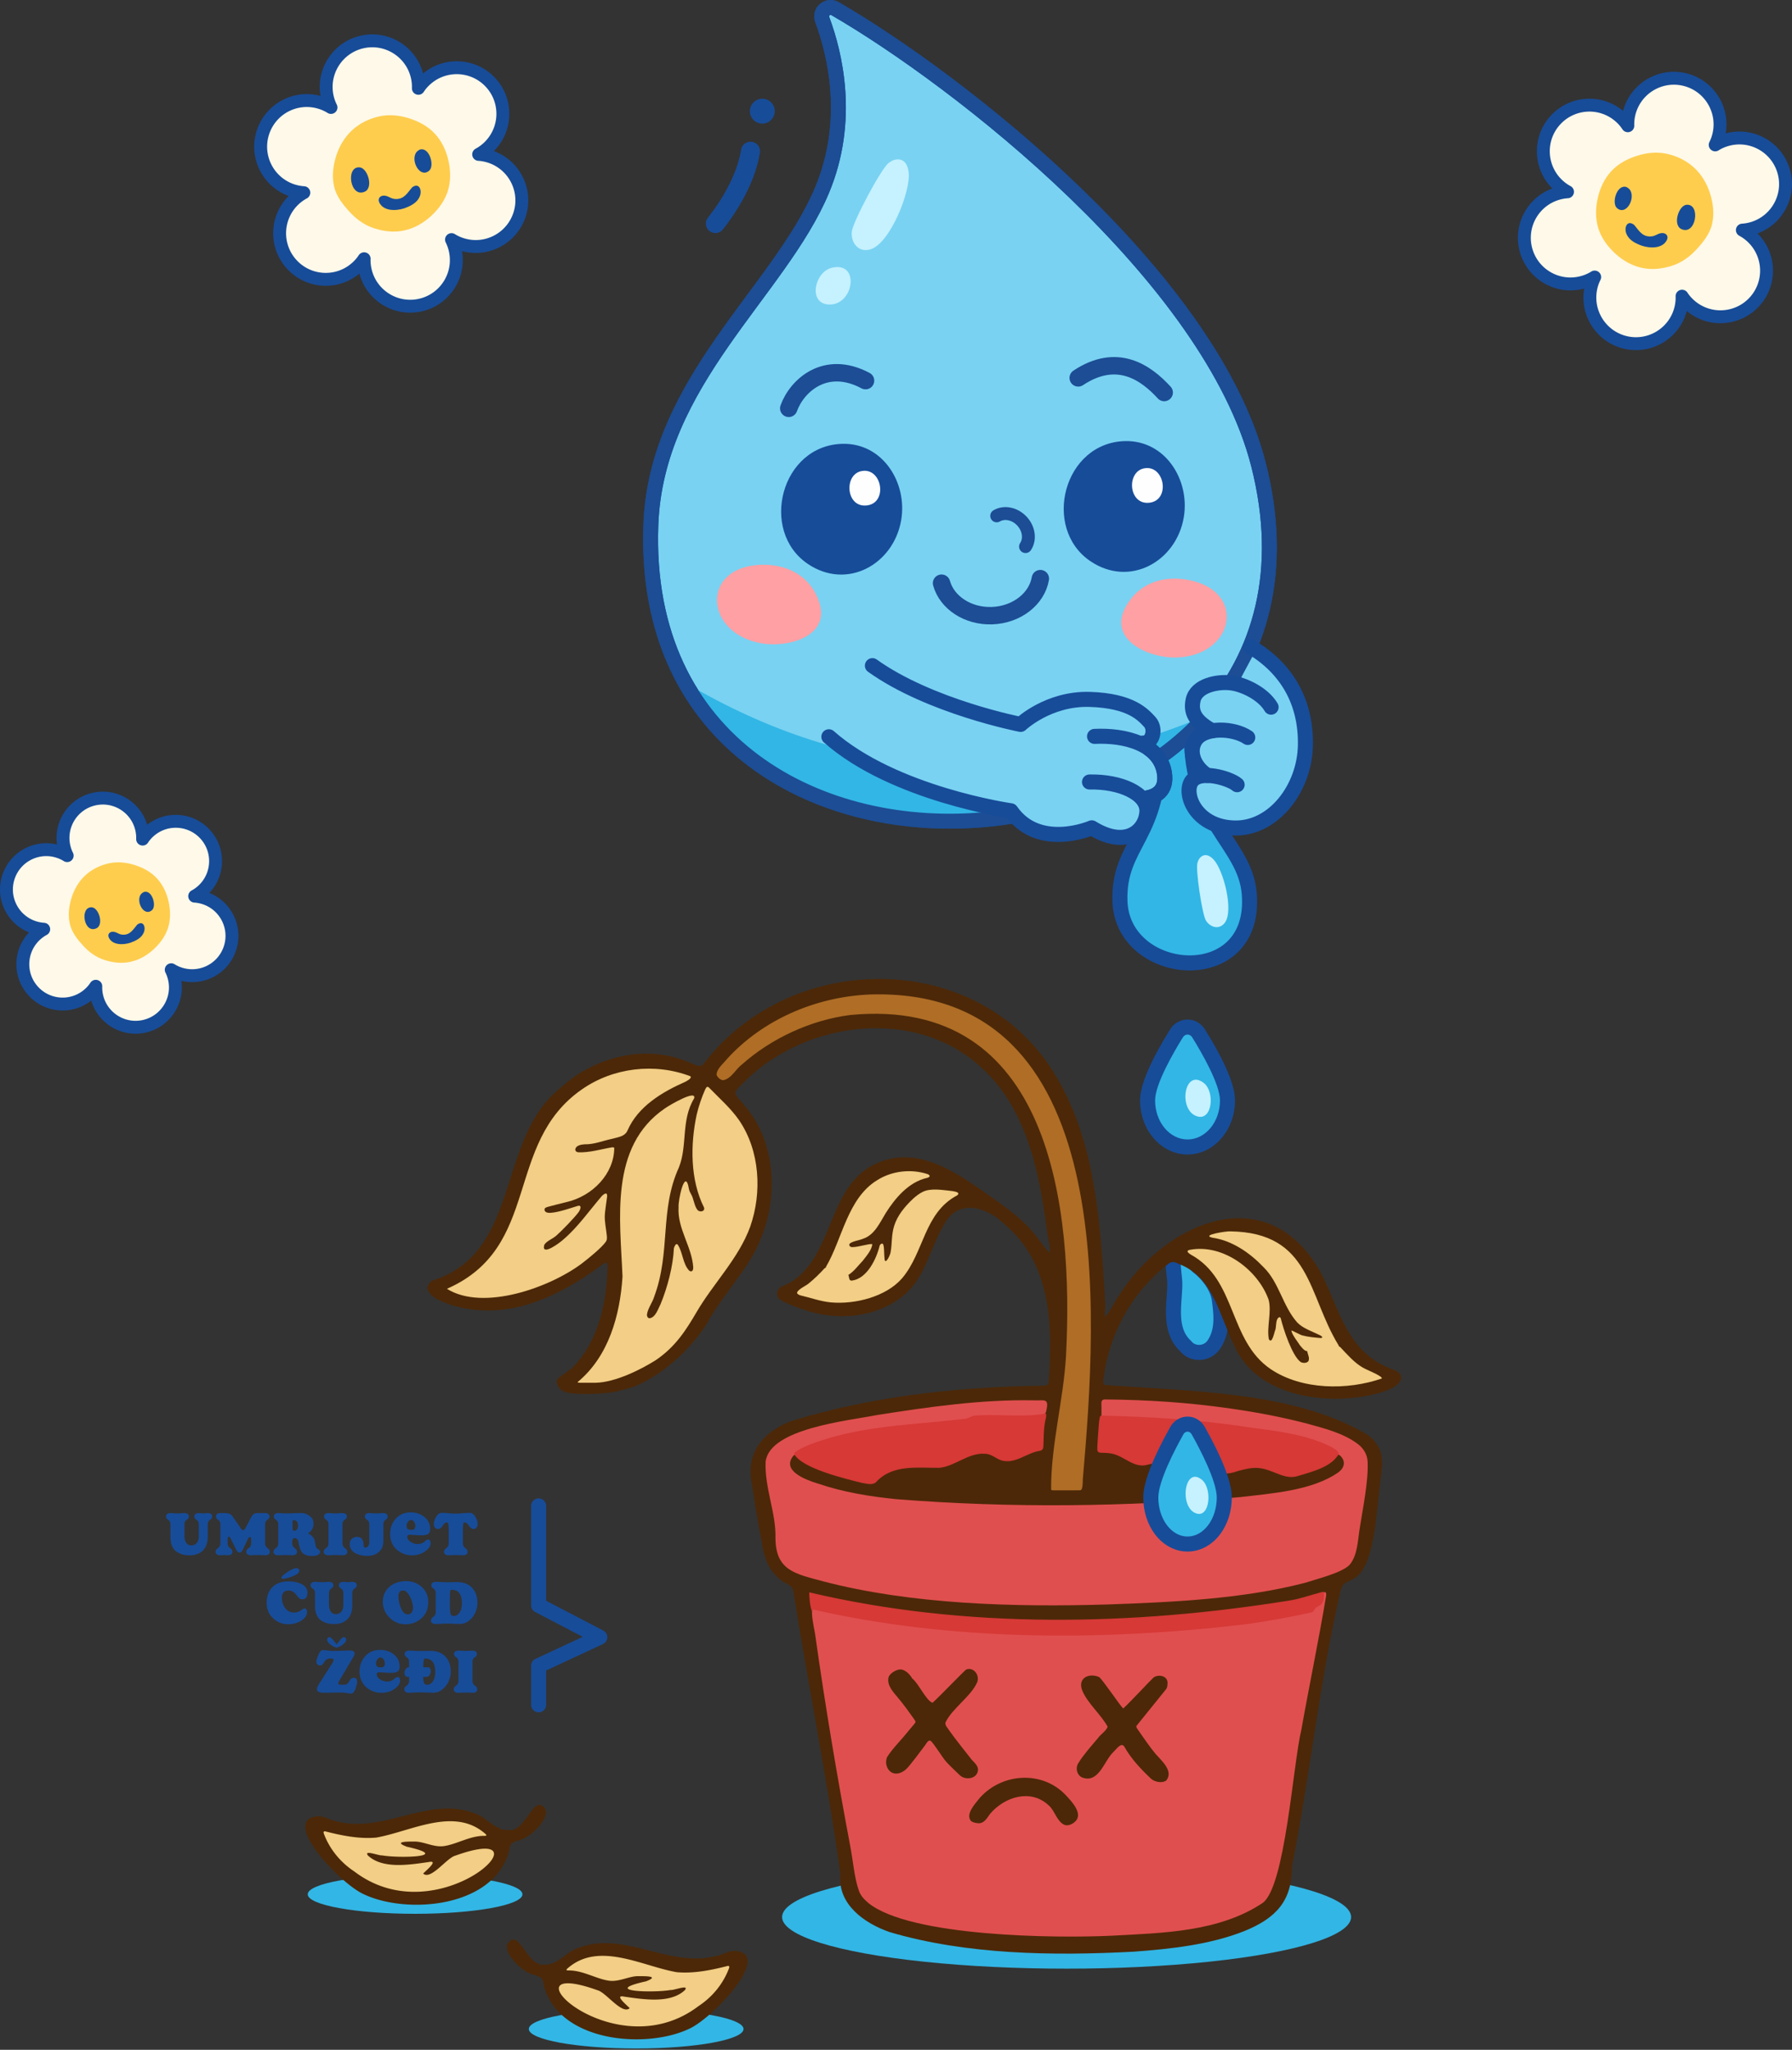 <svg xmlns="http://www.w3.org/2000/svg" version="1.1" viewBox="0 0 834 954">
	<rect x="0" y="0" width="834" height="954" fill="#333333" stroke="none"/>
	<style>

		#c1 { transform-origin: 55px 424px; animation: 5s rotx -0.5s linear infinite; }
		#c2 { transform-origin: 183px 83px; animation: 5s rotx -0.3s linear infinite; }
		#c3 { transform-origin: 769px 100px; animation: 5s rotx 0s linear infinite; }
		@keyframes rotx { to { transform: rotate(360deg); }}

	</style>
	<path class="c" id="c3" fill="#fff9e9" stroke="#174c99" stroke-linecap="round" stroke-linejoin="round" stroke-width="6" d="M815.141 110.104a21.505 21.505 0 0 0-4.241-3.009 21.528 21.528 0 0 0 5.11-.96c11.31-3.597 17.557-15.673 13.956-26.963-3.6-11.289-15.658-17.532-26.947-13.931a20.39 20.39 0 0 0-4.762 2.19c.77-1.541 1.36-3.203 1.743-4.952 2.535-11.572-4.8-23.02-16.371-25.555-11.572-2.534-23.02 4.8-25.555 16.372a21.242 21.242 0 0 0-.486 5.227 20.388 20.388 0 0 0-3.41-3.98c-8.751-7.99-22.314-7.358-30.304 1.392-7.99 8.75-7.362 22.333 1.408 30.328a21.525 21.525 0 0 0 4.241 3.008c-1.69.104-3.408.427-5.11.96-11.31 3.597-17.558 15.674-13.957 26.963 3.602 11.289 15.658 17.533 26.947 13.932a20.405 20.405 0 0 0 4.763-2.19 21.239 21.239 0 0 0-1.744 4.951c-2.534 11.572 4.8 23.02 16.372 25.555 11.572 2.534 23.02-4.8 25.555-16.372.383-1.749.54-3.505.485-5.226a20.408 20.408 0 0 0 3.411 3.98c8.75 7.99 22.313 7.357 30.304-1.393 7.99-8.75 7.362-22.333-1.408-30.327Z"/>
	<path class="c" id="c2" fill="#fff9e9" stroke="#174c99" stroke-linecap="round" stroke-linejoin="round" stroke-width="6" d="M137.158 92.685a21.505 21.505 0 0 1 4.242-3.008 21.528 21.528 0 0 1-5.11-.96c-11.31-3.597-17.558-15.673-13.957-26.963 3.601-11.289 15.658-17.533 26.947-13.932a20.39 20.39 0 0 1 4.762 2.19 21.248 21.248 0 0 1-1.743-4.95c-2.534-11.573 4.8-23.021 16.372-25.556 11.572-2.534 23.02 4.8 25.554 16.372.383 1.748.542 3.505.486 5.226a20.388 20.388 0 0 1 3.411-3.98c8.75-7.99 22.313-7.357 30.304 1.393 7.99 8.75 7.362 22.333-1.408 30.328a21.525 21.525 0 0 1-4.241 3.008c1.69.103 3.408.427 5.11.96 11.309 3.597 17.557 15.673 13.956 26.962-3.601 11.29-15.658 17.534-26.947 13.933a20.405 20.405 0 0 1-4.762-2.19c.77 1.54 1.36 3.202 1.743 4.951 2.535 11.572-4.8 23.02-16.371 25.554-11.572 2.535-23.02-4.8-25.555-16.371a21.245 21.245 0 0 1-.486-5.226 20.408 20.408 0 0 1-3.41 3.98c-8.751 7.99-22.314 7.357-30.304-1.393-7.99-8.75-7.363-22.333 1.407-30.328Z"/>
	<path class="c" id="c1" fill="#fff9e9" stroke="#174c99" stroke-linecap="round" stroke-linejoin="round" stroke-width="6" d="M16.681 435.066a18.57 18.57 0 0 1 3.663-2.598 18.59 18.59 0 0 1-4.413-.83C6.166 428.534.77 418.106 3.88 408.358c3.11-9.748 13.52-15.14 23.269-12.03 1.47.46 2.854 1.099 4.112 1.89a18.347 18.347 0 0 1-1.506-4.275c-2.188-9.992 4.145-19.878 14.137-22.066 9.992-2.189 19.878 4.144 22.066 14.137.33 1.51.468 3.026.42 4.513a17.605 17.605 0 0 1 2.945-3.437c7.556-6.9 19.267-6.353 26.167 1.202 6.9 7.556 6.357 19.285-1.216 26.188a18.587 18.587 0 0 1-3.662 2.598c1.46.09 2.943.368 4.413.829 9.765 3.106 15.16 13.534 12.05 23.282-3.109 9.748-13.52 15.14-23.268 12.03a17.62 17.62 0 0 1-4.112-1.89 18.34 18.34 0 0 1 1.505 4.274c2.189 9.993-4.144 19.878-14.136 22.067-9.993 2.188-19.878-4.145-22.067-14.137a18.345 18.345 0 0 1-.42-4.513 17.622 17.622 0 0 1-2.944 3.436c-7.556 6.9-19.268 6.354-26.167-1.202-6.9-7.556-6.358-19.284 1.215-26.187Z"/>
	<g id="lik">
	<path fill="#fecd4e" d="M796.862 104.02c-1.054 4.81-4.162 8.613-7.261 12.005-3.197 3.5-6.984 6.228-11.5 7.67-4.377 1.396-9.134 2.033-13.946.98s-8.964-3.515-12.357-6.614c-3.5-3.197-6.447-7.127-7.888-11.643-1.397-4.377-1.403-9.262-.349-14.073s3.155-9.197 6.254-12.59c3.197-3.5 7.491-5.8 12.007-7.24 4.377-1.398 9.15-1.983 13.961-.93s9.185 3.272 12.578 6.371c3.5 3.197 6.018 7.435 7.459 11.95 1.397 4.378 2.096 9.302 1.042 14.113Z"/>
	<path fill="#174c99" d="M764.13 114.363c-2.837-1.038-5.944-2.478-7.175-5.521-1.2-2.753.197-6.678 3.515-4.243 2.112 2.382 3.643 5.635 7.746 5.443 2.126-.02 3.092-1.348 4.975-1.543 1.973-.28 3.483 1.165 2.625 3.103-1.965 4.172-7.755 4.025-11.545 2.807l-.142-.046ZM784.996 95.291c6.626-.411 4.323 14.543-2.53 11.303-4.068-1.923-1.263-11.067 2.53-11.303ZM756.431 86.915c.794.107 1.91.97 2.311 1.665 2.414 4.182-2.12 11.947-6.243 8.218-2.448-2.213-.243-10.443 3.932-9.883Z"/>
	<path fill="#fecd4e" d="M155.437 86.601c1.054 4.812 4.163 8.614 7.262 12.006 3.197 3.5 6.984 6.228 11.5 7.669 4.377 1.397 9.134 2.034 13.945.98 4.812-1.054 8.964-3.514 12.357-6.613 3.5-3.197 6.447-7.127 7.888-11.643 1.397-4.377 1.403-9.262.35-14.073-1.055-4.812-3.156-9.198-6.254-12.59-3.197-3.5-7.492-5.8-12.008-7.241-4.377-1.397-9.15-1.983-13.96-.929-4.812 1.054-9.185 3.272-12.578 6.37-3.5 3.198-6.018 7.436-7.46 11.951-1.396 4.378-2.095 9.302-1.042 14.113Z"/>
	<path fill="#174c99" d="M188.17 96.945c2.837-1.039 5.944-2.479 7.174-5.521 1.2-2.753-.196-6.678-3.515-4.243-2.111 2.382-3.643 5.635-7.745 5.443-2.127-.02-3.093-1.348-4.976-1.544-1.973-.28-3.482 1.166-2.625 3.104 1.966 4.172 7.755 4.025 11.545 2.807l.142-.046ZM167.304 77.873c-6.627-.411-4.324 14.542 2.529 11.303 4.068-1.923 1.263-11.067-2.53-11.303ZM195.868 69.497c-.793.106-1.91.97-2.31 1.664-2.415 4.182 2.119 11.947 6.243 8.22 2.447-2.214.242-10.445-3.933-9.884Z"/>
	<path fill="#fecd4e" d="M32.465 429.812c.91 4.154 3.594 7.437 6.27 10.367 2.76 3.022 6.03 5.378 9.93 6.622 3.78 1.206 7.888 1.756 12.042.846 4.155-.91 7.74-3.034 10.67-5.71 3.022-2.76 5.567-6.154 6.812-10.054 1.206-3.78 1.211-7.998.301-12.152-.91-4.155-2.724-7.942-5.4-10.872-2.76-3.022-6.469-5.008-10.368-6.252-3.78-1.206-7.901-1.712-12.056-.802-4.154.91-7.93 2.825-10.86 5.501-3.022 2.76-5.197 6.42-6.44 10.32-1.207 3.78-1.811 8.031-.901 12.186Z"/>
	<path fill="#174c99" d="M60.73 438.744c2.449-.897 5.132-2.14 6.194-4.768 1.036-2.377-.17-5.767-3.035-3.664-1.823 2.057-3.145 4.866-6.688 4.7-1.836-.017-2.67-1.164-4.296-1.332-1.704-.243-3.007 1.006-2.267 2.68 1.697 3.602 6.697 3.475 9.969 2.423l.123-.04ZM42.712 422.275c-5.722-.355-3.734 12.557 2.183 9.76 3.513-1.66 1.092-9.556-2.184-9.76ZM67.377 415.042c-.685.092-1.65.838-1.996 1.438-2.084 3.61 1.83 10.316 5.391 7.097 2.114-1.911.21-9.019-3.395-8.535Z"/>
	<path fill="#32b6e5" stroke="#174c99" stroke-linecap="round" stroke-linejoin="round" stroke-width="7" d="M539.128 347.672c1.475 41.845-18.873 44.683-17.897 71.889 1.293 36.046 63.956 41.41 60.172-3.697-1.994-23.762-27.548-32.832-26.847-74.732"/>
	<path fill="#79d2f2" stroke="#1c4d95" stroke-linecap="round" stroke-linejoin="round" stroke-width="6.944" d="M382.68 9.122c-1.372-3.68 2.61-7.036 6.008-5.068 57.303 33.2 174.735 124.522 197.03 212.24 50.212 197.57-290.243 232.992-282.815 28.034 2.42-66.788 59.953-108.647 79.67-155.786 13.595-32.507 6.044-63.498.107-79.42Z"/>
	<path fill="#32b6e5" d="M318.896 317.733c46.701 83.63 182.62 82.86 242.718 15.173-84.516 35.633-165.42 30.553-242.718-15.173Z"/>
	<path fill="none" stroke="#1c4d95" stroke-linecap="round" stroke-linejoin="round" stroke-width="6.944" d="M382.68 9.122c-1.372-3.68 2.61-7.036 6.008-5.068 57.303 33.2 174.735 124.522 197.03 212.24 50.212 197.57-290.243 232.992-282.815 28.034 2.42-66.788 59.953-108.647 79.67-155.786 13.595-32.507 6.044-63.498.107-79.42Z"/>
	<path fill="none" stroke="#1c4d95" stroke-linecap="round" stroke-linejoin="round" stroke-width="8.101" d="M367.078 190.041c3.737-10.451 17.026-22.866 35.746-12.886M541.82 182.688c-8.596-9.374-21.944-18.797-40.018-6.813"/>
	<path fill="#ffa0a4" d="M354.044 262.859c12.341-.456 23.187 5.23 27.219 17.388 5.306 15.998-14.54 21.27-26.694 19.203-26.934-4.581-28.563-35.555-.525-36.591ZM553.111 269.925c-12.132-2.308-23.71 1.682-29.525 13.095-7.653 15.017 11.174 23.216 23.5 23 27.316-.475 33.588-30.851 6.025-36.095Z"/>
	<path fill="#174c99" d="M392.227 206.56c18.663-.355 30.087 18.113 27.21 35.381-3.442 20.655-25.2 32.93-43.54 20.47-22.626-15.372-12.432-55.307 16.33-55.852Z"/>
	<path fill="#fefefe" d="M400.995 219.239c9.484-1.78 12.366 14.73 2.533 15.987-9.864 1.262-10.976-14.402-2.533-15.987Z"/>
	<path fill="#174c99" d="M523.742 205.292c18.663-.353 30.088 18.114 27.21 35.382-3.442 20.655-25.2 32.93-43.539 20.47-22.626-15.371-12.433-55.306 16.329-55.852Z"/>
	<path fill="#fefefe" d="M532.51 217.972c9.485-1.78 12.367 14.73 2.533 15.988-9.864 1.262-10.976-14.403-2.532-15.988Z"/>
	<path fill="#c6f1ff" d="M416.224 74.396c4.184-1.024 6.157 1.761 6.651 5.646 1.136 8.93-8.632 33.217-17.744 36.005-5.504 1.684-9.135-2.905-8.724-8.125.345-4.38 13.715-29.584 17.2-32.096.726-.524 1.767-1.222 2.617-1.43ZM387.054 124.642c13.576-3.36 10.361 18.152-1.77 17.053-9.22-.835-6.118-15.101 1.77-17.053Z"/>
	<path fill="none" stroke="#174c99" stroke-linecap="round" stroke-miterlimit="10" stroke-width="8.864" d="M332.945 104.038c8.193-10.298 14.606-22.643 16.341-33.652"/>
	<circle cx="354.788" cy="51.744" r="5.794" fill="#174c99"/>
	<path fill="none" stroke="#1c4d95" stroke-linecap="round" stroke-linejoin="round" stroke-width="8.101" d="M484.177 269.298c-1.616 9.406-10.954 16.833-22.487 17.234-11.316.394-20.995-6.108-23.494-15.111"/>
	<g fill="#79d2f2">
		<path stroke="#174c99" stroke-linecap="round" stroke-linejoin="round" stroke-width="7" d="M509.403 342.722c14.346-.692 30.237 3.563 32.47 16.825 1.495 8.875-4.409 11.277-8.479 11.896"/>
	<path d="M533.783 377.583c-.254 8.285-9.032 18.006-25.68 7.696 0 0-24.643 10.745-37.643-7.935 0 0-54.424-7.695-84.706-34.443l20.262-33.097c26.723 19.137 68.99 27.343 68.99 27.343s12.819-12.226 32.158-11.635 24.88 7.235 27.893 10.439c3.013 3.203 1.47 9.99-2.933 9.855"/>
	</g>
	<g fill="none" stroke="#174c99" stroke-linecap="round" stroke-linejoin="round" stroke-width="7">
		<path d="M532.124 345.806c4.402.135 5.946-6.652 2.933-9.855-3.013-3.204-8.553-9.847-27.893-10.439s-32.158 11.635-32.158 11.635-42.267-8.206-68.99-27.343"/>
	<path d="M509.403 342.722c14.346-.692 30.237 3.563 32.47 16.825 1.495 8.875-4.409 11.277-8.479 11.896M507.058 363.95c14.334-.317 26.978 5.347 26.725 13.633s-9.032 18.006-25.68 7.696c0 0-24.643 10.745-37.643-7.935 0 0-54.424-7.695-84.706-34.443"/>
	</g>
	<path fill="#79d2f2" d="m584.482 302.56-7.216 13.46c-2.193 7.529-2.354 2.018-4.538 1.776-6.109-.676-15.934 1.15-17.45 8.035-.866 3.928 2.051 10.094 5.891 15.351-2.375.957-4.163 2.2-4.963 3.522-1.978 3.268-.367 10.45 2.52 16.495-1.858.394-3.399 1.228-4.304 2.677-3.708 5.935 2.26 21.166 20.26 21.49s32.497-18.382 32.859-38.54c.362-20.159-6.193-34.36-23.06-44.266Z"/>
	<g fill="none" stroke="#174c99" stroke-linecap="round" stroke-linejoin="round" stroke-width="7">
		<path d="M581.957 300.995c16.867 9.905 25.946 25.672 25.584 45.83-.362 20.159-14.861 38.863-32.86 38.54-17.998-.323-23.967-15.554-20.26-21.489 3.708-5.935 18.034-1.597 21.342 1.343"/>
	<path d="M561.93 360.918c-5.948-3.735-9.033-10.747-5.724-16.215 4.028-6.652 18.095-5.916 24.505-1.48"/>
	<path d="M564.119 340.129c-6.335-3.687-10.358-7.412-8.842-14.298s11.342-8.711 17.451-8.035c5.989.663 15.171 5.041 18.84 11.332"/>
	</g>
	<path fill="#c6f1ff" d="M558.241 399.515c2.055-2.47 4.474-1.675 6.494.435 4.643 4.852 9.559 23.751 5.33 29.465-2.553 3.452-6.766 2.31-8.836-1.002-1.736-2.78-4.899-23.827-3.923-26.88.203-.636.518-1.516.935-2.018Z"/>
	<path fill="none" stroke="#1c4d95" stroke-linecap="round" stroke-linejoin="round" stroke-width="6" d="M463.866 240.093c3.493-2.08 8.483-1.113 11.806 2.51 3.26 3.555 3.835 8.489 1.611 11.79"/>
	<path fill="#32b6e5" d="M558.032 629.429c-2.508 0-4.776-1.08-6.26-2.973-6.519-5.976-5.849-15.328-5.31-22.855.177-2.486.346-4.834.274-6.892-.023-.644-.171-2.103-.316-3.513-.29-2.858-.479-4.821-.448-6.013l.005-.11c.155-2.653 2.054-3.862 3.752-3.862.34 0 .738.06 1.064.157.465.139.896.374 1.266.689.618.527 1.49 1.43 2.5 2.476 1.02 1.058 2.563 2.656 3.182 3.115l.112.086c5.048 4.058 8.614 9.483 9.541 14.51.012.065.022.129.03.193l.1.79c.793 6.174 1.778 13.854-2.436 20.322-1.474 2.394-4.17 3.88-7.055 3.88h-.001Z"/>
	<path fill="#174c99" d="M549.729 586.71c.019 0 .038.004.06.01 1.178 1.004 4.412 4.662 5.871 5.742 4.227 3.398 7.502 8.127 8.292 12.416.772 6.09 1.88 13.161-1.823 18.8-.895 1.487-2.508 2.25-4.097 2.25-1.373 0-2.728-.57-3.587-1.738l-.198-.214c-7.257-6.497-3.71-18.668-4.013-27.39-.064-1.814-.811-7.491-.763-9.31.022-.358.104-.565.258-.565m0-7c-3.308 0-6.972 2.507-7.246 7.154a7.09 7.09 0 0 0-.01.225c-.037 1.405.152 3.378.466 6.46.125 1.227.28 2.754.299 3.281.065 1.872-.096 4.13-.267 6.52-.557 7.777-1.316 18.382 6.235 25.499 2.151 2.6 5.332 4.079 8.826 4.079 4.077 0 7.899-2.106 10.012-5.506 4.89-7.539 3.77-16.266 2.952-22.645l-.1-.781a7.015 7.015 0 0 0-.06-.387c-1.073-5.828-5.107-12.035-10.79-16.604a6.95 6.95 0 0 0-.222-.171c-.471-.374-1.95-1.906-2.743-2.729-1.243-1.287-2.04-2.107-2.754-2.715a7 7 0 0 0-2.52-1.374 7.202 7.202 0 0 0-2.078-.306Z"/>
	<ellipse cx="496.4" cy="892.217" fill="#32b6e5" rx="132.408" ry="24.024"/>
	<ellipse cx="296.076" cy="944.324" fill="#32b6e5" rx="49.962" ry="9.065"/>
	<ellipse cx="193.186" cy="881.644" fill="#32b6e5" rx="49.962" ry="9.065"/>
	<path fill="#4c2808" d="M652.045 641.757c-.96 3.45-5.818 5.204-9.056 6.242-23.45 6.946-57.943 2.635-68.406-21.518-7.035-13.567-9.525-31.947-25.784-38.155-2.2-1.028-3.305-1.553-5.382.145-16.247 12.55-26.587 31.366-29.58 51.12.067 1.485-1.273 4.154.358 5.002 39.004 2.96 88.784 2.781 122.72 23.495 8.843 7.247 6.174 13.935 4.935 26.207-.972 8.397-1.497 17.8-4.12 27.771-1.464 5.092-3.395 9.458-6.477 11.848-1.519 1.195-3.797 1.932-5.46 3.049-.76.524-1.106 1.038-1.385 1.842-.693 1.932-1.474 5.65-2.01 8.185-8.766 40.121-13.087 81.303-21.127 121.648.1 15.89-7.17 24.075-22.423 30.216-16.012 6.298-34.325 8.252-51.31 9.492-37.452 1.965-77.785 1.429-113.507-9.124-11.847-4.098-24.153-12.997-22.913-26.475l.033-.28c-6.108-44.14-14.996-88.103-21.975-132.177-.28-1.284-1.273-2.244-2.446-2.903-8.185-3.93-11.055-11.49-12.272-19.977-1.72-8.833-3.283-18.168-4.567-26.922-2.903-14.215 5.315-24.422 18.77-29.223 37.442-11.557 77.552-15.812 117.115-16.359 1.463 0 2.222-.692 2.289-2.1 1.82-25.872 1.295-54.447-20.39-72.86-7.627-7.583-20.624-12.328-27.525-1.318-5.405 8.397-8.32 20.211-14.104 28.407-11.166 14.885-32.204 18.615-49.836 13.199-3.55-1.117-8.42-2.836-11.434-4.377-1.887-1.016-2.881-1.552-3.06-3.272-.525-3.696 3.83-4.3 6.32-5.829 9.47-5.885 13.735-16.068 17.867-25.906 4.59-11.01 9.19-23.081 20.658-28.71 20.602-10.518 40.255 4.814 56.458 16.181 6.175 4.366 12.439 9.045 17.363 14.729 2.323 2.601 5.249 6.834 7.348 9.368 2.066 2.178-.123-6.599-.179-7.459-3.606-27.436-8.877-57.932-30.596-77.886-32.182-29.993-86.373-21.406-114.155 10.228-1.92 2.167 2.178 4.947 3.283 6.812 11.1 12.317 14.561 29.636 12.54 45.492-1.105 8.286-3.875 16.605-8.006 24.176-5.617 10.105-16.046 21.652-21.931 32.762-10.843 16.359-25.172 25.612-34.237 29.055-.01.012-.022.012-.022.012-2.903.748-6.845 1.987-9.324 2.378-5.036.726-17.062 1.373-21.875-.045-2.624-.591-5.617-4.544-3.25-6.621 1.876-1.586 5.025-3.507 6.678-5.037 12.071-12.439 15.778-30.417 16.102-47.021.067-2.658-1.786-1.33-3.082-.246-19.932 14.706-43.828 26.219-69.667 18.358-3.34-1.206-9.816-3.306-10.988-7.315-.28-1.485.636-3.16 2.133-4.02 41.684-13.064 29.546-65.837 59.662-89.71 15.544-14.328 39.54-20.726 59.797-11.904 1.775.547 4.153 2.177 5.962 1.54.414-.223.793-.714 1.318-1.406 41.36-53.488 129.732-52.64 164.136 7.303 7.214 12.338 11.848 25.615 14.974 39.395 4.78 21.529 6.164 44.13 7.37 66.016.212 1.73-.48 3.897-.1 5.416.1.089.279.011.49-.212 2.435-3.06 3.865-6.555 6.11-9.704 21.249-33.477 68.215-54.794 93.295-11.423 5.918 10.798 9.078 23.326 16.56 33.197 4.154 5.461 9.648 10.017 17.71 12.92 1.932.592 4.076 2.233 3.607 4.288Z"/>
	<path fill="#e04f4f" d="M616.547 740.98c.79-.117.72 1.396.576 2.05-3.445 20.686-7.79 41.307-11.465 61.987-3.902 15.962-7.467 72.99-18.01 80.632-20.326 13.561-46.456 13.96-70.214 15.25-26.364 1.263-93.79.482-113.284-15.206-2.128-1.84-3.627-3.43-4.434-5.787-2.063-5.71-2.742-14.058-3.94-20.327-6.2-32.798-11.788-66.095-16.443-99.186-.71-4.007-1.734-8.162-1.377-12.208.265-.5.883-.358 1.67-.043 74.035 16.246 153.99 15.39 228.622 1.622 2.165-.422 3.18-2.248 5.068-3.285.896-.585 1.456-1.21 1.718-2.096.38-1.1.292-2.652 1.338-3.34l.175-.063Z"/>
	<path fill="#e04f4f" d="M512.6 658.42c.088-1.535-.015-3.63-.016-5.455-.009-1.038.614-1.752 1.81-1.642 19.495.176 38.156 1.34 58.049 4.2 12.505 1.757 24.223 4.004 35.981 7.07 8.026 2.231 17.301 4.528 23.93 9.802 2.485 2.029 4.017 4.85 4.136 7.942.436 9.064-2.345 22.22-3.709 31.179-.891 5.526-.946 12.4-4.756 16.867-3.688 3.6-13.935 6.143-20.692 8.29-29.207 7.602-62.484 9.026-91.82 10.064-43.662 1.322-91.484-.029-132.498-10.781-12.874-3.505-21.977-4.915-22.109-20.034.327-11.917-5.128-23.413-4.585-35.69 1.976-15.446 38.492-18.99 51.312-21.567 24.249-3.82 49.12-7.422 73.628-6.931 4.416.256 7.064-1.315 5.755 4.451-.202 2.555-2.917 3.492-5.222 3.534-7.789.283-15.453.252-23.372.022-3.217-.168-6.153.532-9.169 1.538-20.31 2.385-40.789 3.672-60.734 8.283-3.943 1.068-7.93 2.47-11.595 4.105-2.605 1.314-5.146 2.307-7.582 3.723-5.903 7.028 5.37 11.27 11.468 13.136 11.631 3.928 23.92 5.98 36.172 7.193 53.372 4.255 106.821 3.589 160.302-.955 14.973-1.759 33.544-3.02 45.7-11.598 2.648-1.992 3.502-5.007.778-7.659-3.347-2.009-6.511-4.071-10.36-5.573-31.597-9.368-65.989-10.21-98.75-11.986-.94.02-2.053-.297-2.039-1.254l-.013-.273Z"/>
	<path fill="#f2ce86" d="M268.889 643.178c14.323-11.858 19.682-30.94 20.828-49.073-1.063-26.424-6.259-60.46 19.677-78.213 1.55-1.164 15.133-9.228 13.627-4.634-6.172 10.202-2.953 21.818-7.07 32.1-9.111 20.041-3.627 39.115-11.529 60.251-.734 2.465-2.828 5.201-3.29 7.96-.167 1.11.354 1.907 1.167 1.964 2.842-.374 3.981-4.411 5.159-6.65 3.184-7.685 5.82-17.71 6.181-26.032.368-.978.89-2.33 1.732-1.632 2.372 3.329 2.353 9.123 5.437 12.21 1.348.865 1.89-.369 1.818-1.714-.674-9.663-7.488-18-6.81-27.908-.342-2.758 3.039-18.93 4.797-8.522.16.916.56 1.735 1.019 2.53 1.152 1.771 1.536 5.685 2.99 7.317 1.018 1.212 3.619.765 3.03-1.146-6.468-12.845-6.4-29.265-3.427-43.155.851-3.713 2.38-8.233 3.917-11.667.553-1.138.9-1.706 1.747-1.068 4.718 4.878 10.22 9.686 14.113 15.309 9.694 14.232 10.714 33.625 5.148 49.498-5.396 14.836-17.097 26.272-24.998 39.823-4.856 8.272-9.724 16.03-18.907 22.273-6.784 4.32-18.907 10.403-28.023 10.553-2.103.03-5.345-.02-7.298.001-.675 0-1.04-.053-1.052-.261l.017-.114Z"/>
	<path fill="#f2ce86" d="M321.442 501.089c.357.814-1.313 1.757-2.591 2.43-10.785 4.768-21.884 11.417-26.784 22.57-1.215 2.876-4.288 3.107-7.054 3.899-4.512.928-8.315 2.666-12.996 2.59-1.677.109-4.027.582-4.254 2.298-.106.736.445 1.304 1.348 1.413 5.318.23 10.674-1.474 15.818-2.322.418-.026.748.046.947.254-.05 12.069-10.098 22.462-22.223 25.239-2.51.638-6.118 1.497-8.24 2.1-1.107.32-1.812.483-1.98 1.15-.22 1.537 1.527 1.9 2.971 1.734 3.595-.195 9.729-2.377 12.647-3.246.322-.041.785-.12.975.192.427.603-.201 2.029-.714 2.708-1.953 2.652-7.69 8.565-10.31 10.893-1.623 1.52-4.591 2.523-5.684 4.355-1.634 5.763 7.658-1.245 8.988-2.575 6.668-5.679 12.222-13.675 17.88-20.226 1.915-1.785 2.743-1.307 2.228 1.321-.308 2.672-.884 5.916-.96 8.164-.024 2.864.604 5.778.912 8.688.138 1.262.254 2.4-.55 3.387-1.86 2.569-7.338 7.113-10.913 9.847-14.709 11.139-45.907 22.502-62.908 11.876 44.18-19.391 26.416-67.526 62.824-92.816 14.474-10.116 33.832-12.476 50.508-6.097l.115.174Z"/>
	<path fill="#af6d26" d="M489.181 693.13c-.094-20.654 5.783-41.499 6.95-62.26 3.516-68.17-6.7-167.436-100.375-158.483-18.242 2.317-36.61 10.721-50.52 23.081-2.882 2.165-4.839 6.56-8.646 7.274-1.184.019-2.83-1.407-3.117-2.59.157-2.883 3.272-5.227 4.988-7.426 8.228-8.991 18.353-16.113 29.502-21.15 11.48-5.188 24.048-8.171 36.759-8.727 116.782-3.705 105.943 148.433 99.215 225.704.001 1.843-.127 3.62-.458 4.382-.182.45-.402.615-.856.669-1.885.015-10.578.055-12.662.02-.268-.045-.606-.059-.72-.34l-.06-.154Z"/>
	<path fill="#d63936" d="M486.784 657.962c.425 1.28-.402 2.97-.508 4.33-.572 3.317-.54 7.146-.676 10.765-.046.56-.107 1.274-.536 1.645-.252.246-.609.402-1.034.51-6.091.848-11.679 6.47-18.153 4.421-2.544-.946-4.724-3.036-7.48-3.033-7.764-.565-13.886 5.856-21.21 6.538-10.029.152-21.788-1.83-29.544 6.736-1.827 1.522-4.503.566-6.591.266-8.053-2.016-27.561-6.677-31.42-13.333-.078-.546.427-.98 1.09-1.429 4.248-2.761 10.36-4.617 15.308-6.14 21.147-6.122 41.766-6.297 63.363-8.96 1.782-.38 2.927-1.452 4.735-1.45.567-.04 1.16-.09 1.732-.116 9.926-.538 21.306 1.034 30.79-.88l.134.13ZM512.543 658.835c22.56.517 46.138 1.906 68.389 5.415 13.084 1.762 26.548 3.173 38.505 9.069 1.268.81 3.748 1.983 3.558 3.455-3.293 5.847-11.618 7.988-18.736 10.119-6.47 2.205-11.6-3.08-18.687-3.674-3.252-.239-6.302.594-9.373 1.396-10.372 3.948-17.043-2.486-25.805-4.15-2.809-.279-6.426-.228-9.093-.128-2.356.043-4.424.775-7.175 1.353-6.33 1.874-10.79-4-16.651-5.143-1.745-.382-3.595-.344-5.348-.419-.904-.082-1.378-.576-1.436-1.404-.015-2.29.21-4.752.357-7.111.27-2.674.255-5.45.823-8.065.108-.35.256-.569.486-.662l.186-.051ZM616.14 741.13c.096 2.235.167 5.154-2.38 6.296-.546.318-1.12.615-1.5.974-.682.667-.729 1.583-1.628 1.99-10.056 2.249-20.521 4.127-30.883 5.576-66.699 7.885-136.773 7.886-201.286-6.85-.214.319-.256 1.09-.398 1.057-1.165-1.854-1.497-7.955-1.432-9.068 72.625 17.122 150.521 15.636 224.372 3.65 4.27-.725 9.354-2.533 13.522-3.59.915-.243 1.402-.477 1.56-.17l.054.135Z"/>
	<path fill="#f2ce86" d="M623.822 627.039c3.056 3.263 6.595 7.262 10.29 9.372 2.617 1.495 5.904 2.566 8.368 4.27.438.319.689.627.623.883-16.045 5.557-37.183 5.403-51.696-4.336-19.759-13.405-15.75-41.703-37.308-53.382-1.376-.89-2.192-1.787-.33-2.162 15.49-2.945 31.732 9.398 36.643 23.209 1.52 5.551-.961 12.835.111 18.35 1.572 2.683 2.574-3.558 3.076-4.467.419-1.782.156-4.329 1.28-5.414.517-.52 1.05-.431 1.232.352 1.214 4.96 5.242 17.335 9.244 20.2 1.204.67 3.675.609 3.802-1.194.43-2.059-2.886-5.837 1.245-6.157 3.434.077 6.862.535 10.24-.15.99-.139 2.188-.16 2.972.458l.208.168ZM394.95 593.716c.287 1.066.195 2.492 1.616 2.282 6.956-.971 11.333-10.002 12.846-16.328.331-.652.97-1.15 1.528-.698.68 1.063.465 5.175.71 6.642.164 3.718 2.724-1.494 2.858-2.907.73-4.166.293-8.014 1.696-12.359 1.486-4.567 4.661-8.634 8.936-12.624 1.388-1.217 2.693-2.195 4.22-2.977 3.864-1.953 9.484-.85 13.867-.405 1.787.288 3.763.75 2.253 1.989-15.465 8.158-15.355 26.503-25.644 38.587-7.425 8.605-21.943 12.272-33.217 11.229-4.774-.46-9.448-2.186-14.088-3.259-.714-.17-1.746-.735-1.552-1.419.94-1.823 4.276-3.025 5.621-4.325 2.26-1.787 5.25-4.75 6.971-6.66.537-.532 1.191-.936 2.008-.687 2.352 1.076 4.69 2.544 7.238 2.716.73.183 1.626.304 2.022.967l.111.236Z"/>
	<path fill="#f2ce86" d="M608.1 628.828c-1.235-.263-2.327-1.811-3.147-2.762-1.031-1.635-3.452-4.588-3.963-6.705.045-.118.227-.093.562.045 1.355.594 2.993 1.508 4.33 2.056 2.769.758 6.004 1.066 8.77 1.28.404-.024.68-.129.722-.305.085-.263-.42-.682-1.066-1.003-3.645-1.819-7.886-3.114-10.606-5.969-6.71-7.54-8.351-18.538-15.616-25.677-6.288-6.6-14.579-12.427-23.798-13.737-5.793-1.274 6.987-3.141 8.265-2.96 37.665.534 35.998 29.51 50.326 52.859.373.617.325 1.055-.363 1.292-2.341.558-5.152 1.021-7.626.833-2.056-.174-4.185-1.004-5.727.107-.268.19-.588.427-.876.59l-.188.056ZM384.388 589.645c7.674-12.996 9.978-31.89 23.862-40.378 6.9-4.37 15.873-5.38 23.689-2.743.28.196.606.41.716.749.066.4-.445.73-1.133.918-8.694 1.917-15 9.575-19.284 16.365-2.712 4.395-5.215 10.283-10.614 11.987-1.543.714-5.32 1.16-6.319 2.46-.256.712.38 1.557 1.554 1.412 2.63.013 7.433-1.649 9.086-1.376-.175 2.702-2.73 5.52-4.42 7.745-2.175 2.238-4.122 5.048-6.846 6.69-3.434.959-7.88-1.543-10.24-3.624l-.051-.205Z"/>
	<path fill="#4c2808" d="M424.705 781.336c2.658 1.947 6.286 10.126 9.293 11.172 3.42-3.077 13.783-13.938 15.674-15.5 3.4-1.294 6.445 2.585 5.096 5.965-2.825 6.544-11.678 12.156-14.764 18.745-.257 1.442 1.102 2.445 1.906 3.864 3.085 4.322 7.146 9.351 10.376 13.455 1.297 1.413 3.357 3.136 2.785 5.318-.545 2.925-4.097 3.959-6.806 2.864-1.394-.586-1.873-1.367-3.39-2.746-1.592-1.57-3.217-3.088-4.601-4.63-1.96-2.298-5.375-8.05-7.156-9.668-1.18-.499-1.892 1.157-2.541 2.032-2.49 3.227-6.375 8.725-8.91 11.252-1.115 1.036-2.876 1.962-4.389 1.98-3.626.216-5.85-3.973-4.461-7.589 2.501-4.092 6.99-8.384 10.014-12.303 1.611-1.984 2.973-3.361 3.227-3.962.112-.493-.427-1.137-.746-1.64-2.36-3.291-4.676-6.572-7.243-9.613-2.325-2.817-5.44-5.933-4.532-9.746.526-1.557 2.77-3.03 4.384-3.439 2.78-.89 5.525 2.042 6.607 3.986l.177.203ZM511.542 780.524c1.808 1.419 9.576 13.092 11.198 14.637 3.038-2.732 12.028-12.461 14.171-14.468 2.547-1.652 6.634-.636 6.46 2.711-.02.907-.086 1.996-.624 2.715-1.518 1.899-10.25 12.689-13.441 16.645-.91.825-.253 1.456.315 2.31 2.628 3.7 5.19 7.61 8.065 11.075 2.812 3.26 8.61 8.038 5.117 12.49-1.902 1.423-5.127.752-6.924-.626-4.847-4.556-9.443-9.408-12.683-15.206-1.45-2.039-3.629 1.31-5.164 2.759-4.072 3.854-6.548 14.138-13.873 11.879-3.084-.865-3.852-4.813-2.15-7.074 1.976-3.367 6.45-8.443 9.054-11.51 1.046-1.612 3.788-3.21 4.435-5.232-3.01-5.545-9.39-10.958-11.768-16.74-2.357-5.713 2.788-8.39 7.602-6.458l.21.093ZM496.48 835.984c2.763 2.961 8.104 8.815 3.32 12.301-1.213.91-2.98 1.585-4.426 1.024-3.676-1.684-4.467-6.82-7.48-9.216-8.245-7.598-20.299-3.889-27.073 4.05-1.587 2.117-2.924 4.935-6.136 4.347-.61-.018-2.351-.455-2.904-1.104-2.435-3.274 2.096-7.923 4.24-10.668 10.574-11.804 29.498-12.708 40.245-.959l.214.225Z"/>
	<path fill="#f2ce86" d="M297.135 946.663c-21.686 0-40.717-13.21-40.717-21.193 0-1.97.993-3.705 2.723-4.763.694-.424 1.484-.734 2.386-.933a3.795 3.795 0 0 1-1.05-1.181c-.71-1.247-.63-2.763.216-4.058.165-.252.36-.483.585-.687 5.257-4.792 11.539-7.122 19.204-7.122 7.578 0 15.242 2.268 22.654 4.462 4.36 1.29 8.481 2.51 12.3 3.18 1.088.09 2.219.136 3.364.136 6.525 0 13.269-1.509 19.005-2.985a3.78 3.78 0 0 1 1.008-.12c1.37 0 2.61.57 3.4 1.563.587.741 1.178 2.02.654 3.912a3.26 3.26 0 0 1-.09.278c-2.88 7.78-8.385 14.65-15.507 19.363-8.884 6.734-19.023 10.148-30.135 10.148Z"/>
	<path fill="#4c2808" d="M343.015 908.07a8.88 8.88 0 0 0-4.646.601c-24.24 10.116-46.09-10.87-69.177-2.103-5.64 1.643-9.67 8.307-15.97 7.75-8.036 1.311-11.79-18.21-17.248-9.285-1.013 4.303 5.66 10.996 9.99 13.172 2.954 1.569 6.843.974 6.942 5.196 6.485 27.14 47.937 30.608 68.324 20.593 11.178-5.49 37.642-33.722 21.785-35.925Zm-17.916 25.583c-40.089 30.532-93.437-24.053-46.972-7.354 3.988 1.04 11.38 11.548 14.94 8.327-1.564-1.624-7.472-6.404-2.466-5.35 8.67 1.222 21.333 3.393 28.157-3.056 2.11-2.79-5.103.165-6.643-.049-7.648 1.37-33.117.792-11.447-4.04 6.769-2.578-.809-2.377-3.616-2.404-4.46-.04-9.248 3-14.206 2.018-5.42-.893-11.617-4.583-17.686-4.662-.601-.054-1.918.192-1.364-.655 14.59-13.302 34.976-1.324 51.152 1.457 8.03.705 16.104-.958 23.8-2.939.668-.029.75.378.575 1.012-2.65 7.156-7.66 13.383-14.224 17.696Z"/>
	<path fill="#f2ce86" d="M162.734 873.872c-7.123-4.711-12.627-11.583-15.508-19.362a3.26 3.26 0 0 1-.09-.278c-.524-1.892.067-3.171.655-3.912.789-.994 2.029-1.564 3.399-1.564a3.78 3.78 0 0 1 1.009.121c5.735 1.476 12.48 2.985 19.004 2.985 1.146 0 2.276-.046 3.364-.137 3.819-.67 7.94-1.89 12.3-3.18 7.412-2.193 15.076-4.461 22.654-4.461 7.665 0 13.947 2.33 19.204 7.122.224.204.42.435.585.687.846 1.294.926 2.81.215 4.057a3.795 3.795 0 0 1-1.049 1.182c.902.2 1.692.509 2.386.932 1.73 1.058 2.723 2.794 2.723 4.763 0 7.984-19.03 21.194-40.717 21.194-11.112 0-21.25-3.414-30.134-10.149Z"/>
	<path fill="#4c2808" d="M168.773 881.352c20.387 10.014 61.839 6.548 68.324-20.593.1-4.222 3.988-3.628 6.942-5.196 4.33-2.177 11.003-8.87 9.99-13.172-5.458-8.925-9.211 10.596-17.248 9.285-6.3.557-10.33-6.108-15.97-7.75-23.086-8.767-44.937 12.219-69.177 2.103a8.88 8.88 0 0 0-4.646-.602c-15.857 2.202 10.607 30.434 21.785 35.925Zm-18.093-28.036c-.175-.634-.093-1.041.575-1.012 7.696 1.98 15.77 3.644 23.8 2.939 16.176-2.781 36.562-14.76 51.152-1.457.554.847-.763.6-1.364.655-6.069.078-12.265 3.769-17.685 4.662-4.959.982-9.747-2.058-14.207-2.018-2.807.027-10.384-.174-3.616 2.403 21.67 4.833-3.8 5.41-11.447 4.04-1.54.215-8.753-2.74-6.643.05 6.824 6.449 19.487 4.278 28.157 3.056 5.006-1.054-.902 3.726-2.467 5.35 3.562 3.22 10.953-7.287 14.941-8.327 46.465-16.7-6.883 37.886-46.972 7.354-6.563-4.312-11.573-10.54-14.224-17.695Z"/>
	<path fill="#32b6e5" d="M552.683 718.622c-9.43 0-17.1-9.72-17.1-21.667 0-7.813 6.568-21.193 12.078-31.043 1.09-1.947 2.966-3.11 5.022-3.11 2.055 0 3.932 1.163 5.022 3.109 5.51 9.85 12.079 23.23 12.079 31.044 0 11.947-7.671 21.667-17.1 21.667Z"/>
	<path fill="#174c99" d="M552.683 666.303c.738 0 1.476.44 1.967 1.318 3.769 6.735 11.633 21.705 11.633 29.334 0 10.034-6.089 18.167-13.6 18.167s-13.6-8.133-13.6-18.167c0-7.63 7.864-22.6 11.633-29.334.491-.879 1.23-1.318 1.967-1.318m0-7c-3.34 0-6.36 1.832-8.076 4.9-8.31 14.853-12.524 25.872-12.524 32.752 0 6.355 1.91 12.407 5.38 17.041 3.865 5.164 9.413 8.126 15.22 8.126s11.355-2.962 15.22-8.126c3.47-4.634 5.38-10.686 5.38-17.04 0-6.881-4.213-17.9-12.524-32.753-1.717-3.068-4.736-4.9-8.076-4.9Z"/>
	<path fill="#c6f1ff" d="M559.446 688.785c-8.252-7-10.898 12.995-2.613 15.62 6.294 1.996 7.407-11.553 2.613-15.62Z"/>
	<path fill="#32b6e5" d="M552.683 533.821c-10.255 0-18.598-9.72-18.598-21.667 0-7.888 7.31-21.31 13.44-31.18 1.156-1.86 3.084-2.972 5.158-2.972 2.072 0 4.001 1.11 5.157 2.97 6.132 9.875 13.442 23.297 13.442 31.182 0 11.947-8.344 21.667-18.599 21.667Z"/>
	<path fill="#174c99" d="M552.683 481.502c.82 0 1.638.44 2.184 1.318 4.184 6.735 12.915 21.705 12.915 29.335 0 10.033-6.76 18.167-15.099 18.167s-15.099-8.134-15.099-18.167c0-7.63 8.731-22.6 12.915-29.335.546-.879 1.365-1.318 2.184-1.318m0-7c-3.292 0-6.332 1.729-8.13 4.625-9.27 14.921-13.969 26.033-13.969 33.028 0 13.877 9.914 25.167 22.099 25.167s22.099-11.29 22.099-25.167c0-6.995-4.7-18.107-13.969-33.028-1.798-2.896-4.838-4.625-8.13-4.625Z"/>
	<path fill="#c6f1ff" d="M560.191 503.984c-9.16-7-12.098 12.996-2.901 15.621 6.988 1.995 8.223-11.554 2.901-15.621Z"/>
	<g fill="#174c99">
		<path d="M92.508 715.1v-5.64c0-.56-.104-1.016-.314-1.365s-.445-.594-.705-.735-.495-.34-.705-.6-.316-.57-.316-.931c0-1.078.74-1.62 2.221-1.62.18 0 .47.026.87.075.4.05.73.076.99.076.24 0 .58-.025 1.02-.076.44-.049.75-.074.93-.074 1.5 0 2.25.54 2.25 1.619 0 .361-.11.672-.33.932s-.456.459-.706.6-.484.384-.705.734c-.22.35-.33.804-.33 1.365v5.64c0 2.88-.76 5.061-2.279 6.54-1.52 1.48-3.56 2.22-6.12 2.22-1.28 0-2.43-.144-3.45-.435a8.767 8.767 0 0 1-2.805-1.366c-.85-.619-1.51-1.494-1.98-2.625-.47-1.128-.706-2.474-.706-4.035v-5.94c0-.56-.109-1.015-.33-1.364-.22-.35-.455-.594-.705-.735s-.484-.34-.704-.6a1.39 1.39 0 0 1-.33-.931c0-1.078.76-1.62 2.28-1.62.12 0 .54.026 1.26.075.72.05 1.33.076 1.83.076.42 0 .99-.025 1.71-.076.72-.049 1.15-.074 1.29-.074 1.5 0 2.25.54 2.25 1.619 0 .361-.105.672-.315.932s-.446.459-.705.6-.495.384-.705.734-.315.804-.315 1.365v5.369c0 1.281.27 2.336.81 3.166s1.32 1.244 2.34 1.244c1.1 0 1.96-.385 2.58-1.154s.93-1.766.93-2.985ZM116.875 718.28v-2.04c0-.579-.19-.87-.57-.87-.32 0-.6.24-.84.72l-2.52 5.25c-.22.44-.43.755-.63.944-.2.191-.47.285-.81.285-.62 0-1.13-.408-1.53-1.228l-2.85-5.701c-.16-.319-.35-.48-.57-.48-.4 0-.6.32-.6.96v2.16c0 .54.115 1 .345 1.38.23.38.485.655.765.825.28.17.535.41.765.719.23.31.345.666.345 1.066 0 .46-.185.834-.555 1.125-.37.29-.795.434-1.275.434a13.1 13.1 0 0 1-1.155-.045c-.35-.03-.615-.045-.795-.045-.16 0-.46.016-.9.045-.44.031-.87.045-1.29.045-.48 0-.91-.145-1.29-.434-.38-.29-.57-.666-.57-1.125 0-.4.115-.755.345-1.066.23-.309.484-.549.765-.719s.535-.445.765-.826c.23-.379.345-.84.345-1.379v-8.82c0-.56-.105-1.016-.315-1.365s-.446-.594-.706-.735-.494-.34-.704-.6a1.43 1.43 0 0 1-.315-.931c0-1.078.74-1.62 2.22-1.62h1.74c.9 0 1.64.1 2.22.302.58.199 1.08.6 1.5 1.199l3.9 5.61c.36.54.7.81 1.02.81.44 0 .79-.27 1.05-.81l2.4-4.59c.26-.5.465-.866.615-1.094.15-.23.36-.48.63-.75.27-.272.59-.452.96-.541s.825-.135 1.365-.135h3.06c1.48 0 2.22.54 2.22 1.619 0 .361-.105.672-.315.932s-.445.459-.705.6-.495.384-.705.734-.315.804-.315 1.365v8.82c0 .54.115 1 .345 1.38.23.38.48.655.75.825.27.17.52.41.75.719.23.31.345.666.345 1.066 0 .48-.185.86-.555 1.14-.37.28-.795.419-1.275.419-.38 0-.98-.014-1.8-.045-.82-.03-1.42-.045-1.8-.045-.36 0-.96.016-1.8.045-.84.031-1.45.045-1.83.045a2.18 2.18 0 0 1-1.305-.42 1.328 1.328 0 0 1-.585-1.139c0-.4.115-.755.345-1.066.23-.309.49-.549.78-.719s.55-.445.78-.826c.23-.379.345-.84.345-1.379ZM136.008 717.32v.96c0 .54.116 1 .345 1.38.23.38.485.655.766.825.279.17.534.41.764.719.23.31.345.666.345 1.066 0 .48-.19.86-.57 1.14-.38.28-.82.419-1.32.419-.36 0-.945-.014-1.754-.045-.81-.03-1.406-.045-1.786-.045s-.99.016-1.83.045c-.84.031-1.45.045-1.83.045-.48 0-.91-.145-1.29-.434-.38-.29-.57-.666-.57-1.125 0-.4.115-.755.346-1.066.23-.309.484-.549.764-.719s.535-.445.766-.826c.23-.379.345-.84.345-1.379v-8.82c0-.56-.106-1.016-.316-1.365s-.445-.594-.705-.735-.494-.34-.704-.6a1.43 1.43 0 0 1-.315-.931c0-1.078.739-1.62 2.22-1.62.16 0 .6.026 1.32.075.72.05 1.29.076 1.71.076.859 0 2.14-.025 3.84-.076 1.7-.049 2.99-.074 3.87-.074 1.279 0 2.514.455 3.705 1.365 1.189.91 1.785 2.016 1.785 3.315 0 1.1-.196 2.021-.585 2.76-.39.74-1.046 1.4-1.965 1.98.32.16.654.355 1.005.586.35.228.744.593 1.184 1.093.44.5.73 1.02.87 1.561.06.2.13.58.21 1.14.08.56.185 1.065.316 1.514.13.451.295.807.494 1.067.1.119.38.32.84.6.46.279.69.609.69.99 0 1.32-1.3 1.978-3.9 1.978-1.26 0-2.3-.205-3.12-.613-.82-.41-1.395-.926-1.725-1.545-.33-.621-.6-1.285-.81-1.996a14.3 14.3 0 0 1-.45-1.994c-.09-.621-.285-1.135-.585-1.545s-.72-.615-1.26-.615c-.38 0-.66.16-.84.478-.18.32-.27.65-.27.99Zm.15-9.241v3.512c0 .558.28.84.84.84.42 0 .805-.186 1.156-.555.35-.371.524-.996.524-1.875 0-.881-.19-1.516-.57-1.906-.38-.391-.82-.584-1.32-.584-.14 0-.28.048-.42.148a.487.487 0 0 0-.21.42ZM152.877 718.28v-8.82c0-.56-.105-1.016-.315-1.365s-.445-.594-.705-.735-.494-.34-.704-.6a1.43 1.43 0 0 1-.316-.931c0-1.078.74-1.62 2.22-1.62.14 0 .575.026 1.306.075.73.05 1.335.076 1.814.076.42 0 .99-.025 1.71-.076a30.2 30.2 0 0 1 1.32-.074c1.48 0 2.22.54 2.22 1.619 0 .361-.104.672-.314.932s-.445.459-.705.6c-.261.14-.495.384-.705.734s-.316.804-.316 1.365v8.82c0 .54.115 1 .345 1.38.23.38.485.655.766.825.279.17.534.41.764.719.23.31.345.666.345 1.066 0 .48-.19.86-.57 1.14-.38.28-.82.419-1.32.419-.36 0-.945-.014-1.755-.045-.81-.03-1.405-.045-1.785-.045s-.99.016-1.83.045c-.84.031-1.45.045-1.83.045-.48 0-.91-.145-1.29-.434-.38-.29-.57-.666-.57-1.125 0-.4.115-.755.345-1.066.23-.309.485-.549.765-.719s.535-.445.766-.826c.23-.379.344-.84.344-1.379ZM171.873 717.92v-8.46c0-.56-.106-1.016-.316-1.365s-.445-.594-.705-.735-.494-.34-.705-.6c-.21-.26-.314-.57-.314-.931 0-1.078.739-1.62 2.22-1.62.139 0 .57.026 1.29.075.72.05 1.32.076 1.8.076.44 0 1.025-.025 1.754-.076.73-.049 1.155-.074 1.275-.074 1.48 0 2.22.54 2.22 1.619 0 .361-.104.672-.314.932s-.436.459-.675.6c-.24.14-.466.384-.676.734s-.314.804-.314 1.365v7.86c0 2.1-.69 3.761-2.07 4.98-1.38 1.22-3.191 1.83-5.43 1.83-.64 0-1.295-.045-1.965-.135-.671-.09-1.386-.26-2.146-.51s-1.43-.57-2.01-.96c-.58-.39-1.065-.92-1.455-1.59s-.584-1.434-.584-2.295c0-1.02.325-1.83.974-2.43.65-.6 1.485-.9 2.506-.9 1.999 0 3 1.33 3 3.99 0 .64.24.96.72.96.58 0 1.045-.24 1.394-.72s.526-1.02.526-1.62ZM200.391 718.34c0 1.241-.85 2.47-2.55 3.69-1.7 1.22-3.77 1.83-6.21 1.83-1.24 0-2.456-.22-3.645-.66-1.19-.44-2.265-1.064-3.225-1.875s-1.735-1.86-2.325-3.15c-.59-1.29-.885-2.715-.885-4.276 0-2.76.88-5.119 2.64-7.08 1.76-1.959 4.09-2.94 6.99-2.94 2.48 0 4.605.721 6.375 2.16 1.77 1.44 2.655 3.331 2.655 5.67 0 .641-.126 1.17-.375 1.59-.25.42-.6.712-1.05.872-.45.16-.84.263-1.17.314s-.725.074-1.185.074c-1.12 0-2.25-.044-3.39-.134-1.14-.09-1.86-.135-2.16-.135-.88 0-1.32.281-1.32.84 0 1.02.53 1.855 1.59 2.506 1.06.65 2.13.974 3.21.974 1.4 0 2.53-.43 3.39-1.29.54-.54 1.06-.81 1.56-.81.72 0 1.08.61 1.08 1.83Zm-7.08-8.34c0-.54-.195-1.105-.585-1.694s-.875-.885-1.455-.885c-.56 0-1.04.299-1.44.898-.4.602-.6 1.182-.6 1.74 0 .721.165 1.227.495 1.516s.845.436 1.545.436c.82 0 1.365-.141 1.635-.42.27-.282.405-.81.405-1.59ZM215.423 712.13v6.15c0 .54.115 1 .345 1.38.23.38.48.655.75.825.27.17.52.41.75.719.23.31.345.666.345 1.066 0 .48-.185.86-.555 1.14-.37.28-.795.419-1.274.419-.36 0-.97-.014-1.83-.045-.86-.03-1.48-.045-1.86-.045s-.99.016-1.83.045c-.84.031-1.441.045-1.8.045-.481 0-.906-.139-1.276-.42-.37-.28-.555-.658-.555-1.139 0-.4.116-.755.345-1.066.23-.309.48-.549.75-.719.27-.17.52-.445.75-.826.23-.379.345-.84.345-1.379v-6.15c0-1.299-.055-2.22-.164-2.76-.11-.541-.346-.81-.705-.81-.4 0-.77.16-1.11.48-.341.32-.62.67-.84 1.05a3.89 3.89 0 0 1-.916 1.05c-.39.32-.815.48-1.275.48-.62 0-1.09-.234-1.41-.705-.32-.469-.48-1.025-.48-1.664 0-1.041.365-2.16 1.095-3.361.73-1.2 1.585-1.8 2.566-1.8.64 0 1.624.06 2.955.18 1.329.12 2.474.18 3.434.18.98 0 2.175-.06 3.585-.18 1.41-.12 2.435-.18 3.075-.18.96 0 1.81.6 2.55 1.8.74 1.2 1.11 2.32 1.11 3.36 0 .62-.165 1.17-.495 1.65-.33.48-.785.72-1.365.72-.46 0-.885-.16-1.274-.48a4.104 4.104 0 0 1-.93-1.05 4.96 4.96 0 0 0-.855-1.05c-.341-.32-.711-.48-1.11-.48-.361 0-.59.255-.691.765-.1.51-.15 1.445-.15 2.805ZM142.906 750.16c0 1.62-.9 2.99-2.7 4.11-1.8 1.12-3.84 1.68-6.12 1.68-2.6 0-4.916-.916-6.945-2.746-2.03-1.828-3.045-4.234-3.045-7.215 0-3.1.9-5.539 2.7-7.318 1.8-1.781 4.3-2.67 7.5-2.67 1.02 0 2.02.09 3 .27.98.18 1.915.464 2.805.855.89.389 1.61.933 2.16 1.635.55.699.825 1.52.825 2.459 0 2.08-.8 3.12-2.4 3.12-.48 0-.91-.14-1.29-.42a4.983 4.983 0 0 1-1.02-1.02c-.3-.4-.615-.8-.945-1.2s-.765-.74-1.305-1.02c-.54-.28-1.16-.42-1.86-.42-2.04 0-3.06 1.12-3.06 3.36 0 1.86.51 3.47 1.53 4.83 1.02 1.36 2.41 2.04 4.17 2.04 1.08 0 2.11-.32 3.09-.96.06-.04.184-.13.375-.27.19-.14.345-.245.465-.316.12-.068.265-.144.435-.224s.325-.12.465-.12c.36 0 .645.165.855.495s.315.685.315 1.064Zm-3.63-19.081c0 .72-.72 1.432-2.16 2.13-.64.321-1.53.661-2.67 1.02-1.14.362-2.02.541-2.64.541-.54 0-.81-.16-.81-.48 0-.42.57-1.05 1.71-1.89 1.14-.84 2.12-1.46 2.94-1.86.96-.48 1.71-.72 2.25-.72.38 0 .705.114.975.345.27.23.405.535.405.914ZM159.774 747.1v-5.64c0-.56-.105-1.016-.314-1.365s-.446-.594-.706-.735-.495-.34-.705-.6-.315-.57-.315-.931c0-1.078.74-1.62 2.22-1.62.18 0 .47.026.87.075.4.05.73.076.99.076.24 0 .58-.025 1.02-.076.44-.049.75-.074.93-.074 1.5 0 2.25.54 2.25 1.619 0 .361-.11.672-.33.932s-.455.459-.705.6-.484.384-.705.734c-.22.35-.33.804-.33 1.365v5.64c0 2.88-.76 5.061-2.28 6.54-1.52 1.48-3.56 2.22-6.12 2.22-1.28 0-2.43-.144-3.45-.435a8.767 8.767 0 0 1-2.804-1.366c-.851-.619-1.511-1.494-1.98-2.625-.47-1.128-.706-2.474-.706-4.035v-5.94c0-.56-.11-1.015-.33-1.364-.22-.35-.455-.594-.705-.735s-.485-.34-.704-.6a1.39 1.39 0 0 1-.33-.931c0-1.078.76-1.62 2.279-1.62.12 0 .54.026 1.26.075.72.05 1.33.076 1.83.076.42 0 .99-.025 1.71-.076.72-.049 1.15-.074 1.29-.074 1.5 0 2.25.54 2.25 1.619 0 .361-.105.672-.315.932s-.445.459-.705.6-.495.384-.705.734-.314.804-.314 1.365v5.369c0 1.281.27 2.336.81 3.166s1.32 1.244 2.34 1.244c1.099 0 1.96-.385 2.58-1.154s.929-1.766.929-2.985ZM199.314 745.66c0 3.06-1.03 5.54-3.09 7.44s-4.58 2.85-7.56 2.85c-2.86 0-5.325-1.035-7.395-3.105-2.07-2.07-3.104-4.536-3.104-7.395 0-2 .52-3.74 1.56-5.22 1.04-1.48 2.37-2.575 3.99-3.286 1.62-.709 3.409-1.064 5.37-1.064 2.8 0 5.205.916 7.214 2.746 2.01 1.828 3.015 4.174 3.015 7.033Zm-9.54 5.7c.8 0 1.41-.32 1.83-.96.42-.64.63-1.39.63-2.25 0-.68-.18-1.62-.54-2.821-.36-1.2-.914-2.35-1.664-3.45s-1.546-1.65-2.386-1.65c-1.48 0-2.22.9-2.22 2.702 0 .66.085 1.439.255 2.34s.42 1.82.75 2.76.79 1.73 1.38 2.368c.59.64 1.245.961 1.965.961ZM202.794 750.28v-8.82c0-.56-.106-1.016-.316-1.365s-.445-.594-.705-.735-.494-.34-.704-.6a1.43 1.43 0 0 1-.316-.931c0-1.078.74-1.62 2.22-1.62.28 0 1.035.03 2.266.09a61.1 61.1 0 0 0 2.744.09c.6 0 1.355-.01 2.266-.029s1.684-.031 2.325-.031c3.12 0 5.505.89 7.154 2.672 1.65 1.78 2.476 4.129 2.476 7.049 0 1.48-.33 2.96-.99 4.44a10.06 10.06 0 0 1-2.895 3.765c-1.27 1.031-2.676 1.545-4.216 1.545-.68 0-1.694-.026-3.045-.075a88.661 88.661 0 0 0-3.075-.076c-.62 0-1.55.032-2.79.09-1.24.06-2.16.09-2.76.09-.48 0-.91-.145-1.29-.434-.38-.29-.57-.666-.57-1.125 0-.4.115-.755.346-1.066.229-.309.484-.549.764-.719s.535-.445.766-.826c.23-.379.345-.84.345-1.379Zm8.31 1.83c.9 0 1.654-.324 2.265-.974a5.27 5.27 0 0 0 1.26-2.237c.229-.84.344-1.728.344-2.67 0-4.218-1.59-6.33-4.77-6.33-.3 0-.494.125-.584.375s-.146.705-.165 1.366c0 .36-.011.906-.03 1.634-.021.73-.036 1.346-.046 1.846-.01.5-.014.86-.014 1.08 0 1.82.049 3.06.15 3.72.06.52.114.9.164 1.14s.19.476.42.705c.23.23.566.345 1.005.345ZM164.25 771.51l-6.09 10.29c-.44.74-.66 1.3-.66 1.68 0 .24.106.406.316.495s.585.135 1.125.135c1.1 0 1.83-.06 2.19-.18.32-.099.615-.32.884-.66.27-.34.49-.685.66-1.035s.43-.664.78-.945c.35-.28.765-.42 1.246-.42 1 0 1.5.64 1.5 1.92 0 .64-.21 1.57-.63 2.789-.3.9-.615 1.56-.945 1.98s-.816.631-1.456.631c-.26 0-.8-.076-1.62-.224-.82-.15-2-.227-3.54-.227-1.58 0-3.1.016-4.56.045-1.46.031-2.34.045-2.639.045-2.201 0-3.3-.549-3.3-1.648 0-.641.37-1.532 1.11-2.67l5.97-9.362c.4-.66.61-1.17.63-1.529 0-.5-.45-.75-1.35-.75-.641 0-1.175.11-1.606.33-.43.22-.76.49-.99.81-.23.32-.44.64-.629.96-.19.32-.43.59-.72.81s-.645.33-1.065.33c-.44 0-.82-.16-1.14-.48-.32-.32-.48-.74-.48-1.26 0-.24.034-.516.104-.824.07-.31.136-.551.196-.72.06-.17.18-.472.36-.901.18-.43.289-.696.33-.795.56-1.44 1.249-2.16 2.07-2.16.559 0 1.305.066 2.235.195.93.13 1.764.195 2.505.195 1.3 0 2.779-.035 4.44-.105 1.66-.07 2.7-.106 3.12-.106 1.62 0 2.43.471 2.43 1.41 0 .541-.26 1.192-.78 1.952Zm-7.62-4.65c-1.04-.3-2.03-.826-2.97-1.576-.94-.75-1.41-1.455-1.41-2.113 0-.362.1-.65.3-.871.2-.219.44-.33.721-.33.18 0 .355.035.524.105s.37.22.601.45c.23.23.414.435.555.615a330.179 330.179 0 0 0 1.74 2.19c.2-.259.43-.556.69-.886l.6-.763c.14-.18.3-.381.48-.602.18-.219.33-.385.45-.494s.25-.22.39-.33.27-.184.39-.225.25-.06.39-.06c.28 0 .52.111.72.33.2.22.3.51.3.87 0 .659-.491 1.38-1.47 2.159-.98.781-1.98 1.291-3 1.531ZM186.174 782.34c0 1.241-.85 2.47-2.55 3.69-1.7 1.22-3.77 1.83-6.21 1.83-1.24 0-2.455-.22-3.645-.66-1.19-.44-2.265-1.064-3.225-1.875s-1.735-1.86-2.325-3.15c-.59-1.29-.884-2.715-.884-4.276 0-2.76.88-5.119 2.64-7.08 1.759-1.959 4.089-2.94 6.99-2.94 2.479 0 4.604.721 6.374 2.16 1.77 1.44 2.656 3.331 2.656 5.67 0 .641-.126 1.17-.375 1.59-.251.42-.6.712-1.051.872-.45.16-.84.263-1.17.314s-.725.074-1.185.074c-1.12 0-2.25-.044-3.39-.134-1.14-.09-1.86-.135-2.16-.135-.88 0-1.32.281-1.32.84 0 1.02.53 1.855 1.59 2.506 1.06.65 2.13.974 3.21.974 1.4 0 2.53-.43 3.39-1.29.54-.54 1.06-.81 1.56-.81.72 0 1.08.61 1.08 1.83Zm-7.08-8.34c0-.54-.195-1.105-.585-1.694s-.875-.885-1.455-.885c-.56 0-1.04.299-1.44.898-.4.602-.6 1.182-.6 1.74 0 .721.165 1.227.495 1.516s.845.436 1.545.436c.82 0 1.365-.141 1.635-.42.27-.282.405-.81.405-1.59ZM190.383 782.28v-1.86h-.96c-.32 0-.595-.17-.825-.51-.23-.34-.345-.76-.345-1.26 0-.68.19-1.296.57-1.844.38-.551.81-.827 1.29-.827h.27v-2.52c0-.56-.105-1.015-.315-1.364s-.445-.594-.705-.735-.494-.34-.704-.6a1.43 1.43 0 0 1-.316-.931c0-1.078.74-1.62 2.22-1.62.28 0 1.035.03 2.266.09a61.1 61.1 0 0 0 2.744.09c.6 0 1.355-.01 2.265-.029s1.685-.031 2.326-.031c3.12 0 5.505.89 7.154 2.672 1.65 1.78 2.476 4.129 2.476 7.049 0 1.48-.33 2.96-.99 4.44a10.06 10.06 0 0 1-2.895 3.765c-1.27 1.031-2.676 1.545-4.216 1.545-.68 0-1.694-.026-3.045-.075a88.661 88.661 0 0 0-3.075-.076c-.62 0-1.55.032-2.79.09-1.24.06-2.16.09-2.76.09-.48 0-.91-.145-1.29-.434-.38-.29-.57-.666-.57-1.125 0-.4.115-.755.345-1.066.23-.309.485-.549.765-.719s.535-.445.766-.826c.23-.379.344-.84.344-1.379Zm8.28-1.86h-1.68c0 .58.016 1.056.045 1.425.03.37.1.75.21 1.14.11.39.285.674.525.856.24.18.55.27.93.27.9 0 1.655-.325 2.266-.975a5.27 5.27 0 0 0 1.26-2.237c.229-.84.344-1.728.344-2.67 0-4.218-1.59-6.33-4.77-6.33-.54 0-.81 1.362-.81 4.08h2.28c.34 0 .625.17.856.51.23.342.344.75.344 1.23 0 .702-.185 1.327-.554 1.876-.371.55-.785.826-1.245.826ZM213.384 782.28v-8.82c0-.56-.105-1.016-.315-1.365s-.445-.594-.705-.735-.494-.34-.704-.6a1.43 1.43 0 0 1-.316-.931c0-1.078.74-1.62 2.22-1.62.14 0 .575.026 1.306.075.73.05 1.335.076 1.814.076.42 0 .99-.025 1.71-.076a30.2 30.2 0 0 1 1.32-.074c1.48 0 2.22.54 2.22 1.619 0 .361-.104.672-.314.932s-.446.459-.705.6c-.261.14-.496.384-.705.734s-.316.804-.316 1.365v8.82c0 .54.115 1 .345 1.38.23.38.485.655.765.825.28.17.535.41.765.719.23.31.345.666.345 1.066 0 .48-.19.86-.57 1.14-.38.28-.82.419-1.32.419-.36 0-.945-.014-1.755-.045-.81-.03-1.405-.045-1.785-.045s-.99.016-1.83.045c-.84.031-1.45.045-1.83.045-.48 0-.91-.145-1.29-.434-.38-.29-.57-.666-.57-1.125 0-.4.115-.755.345-1.066.23-.309.485-.549.765-.719s.535-.445.766-.826c.23-.379.344-.84.344-1.379Z"/>
	</g>
	<path fill="none" stroke="#174c99" stroke-linecap="round" stroke-linejoin="round" stroke-width="7" d="M250.69 700.88v46.276l28.45 14.823-28.45 13.246v18.207"/>
</g>
</svg>